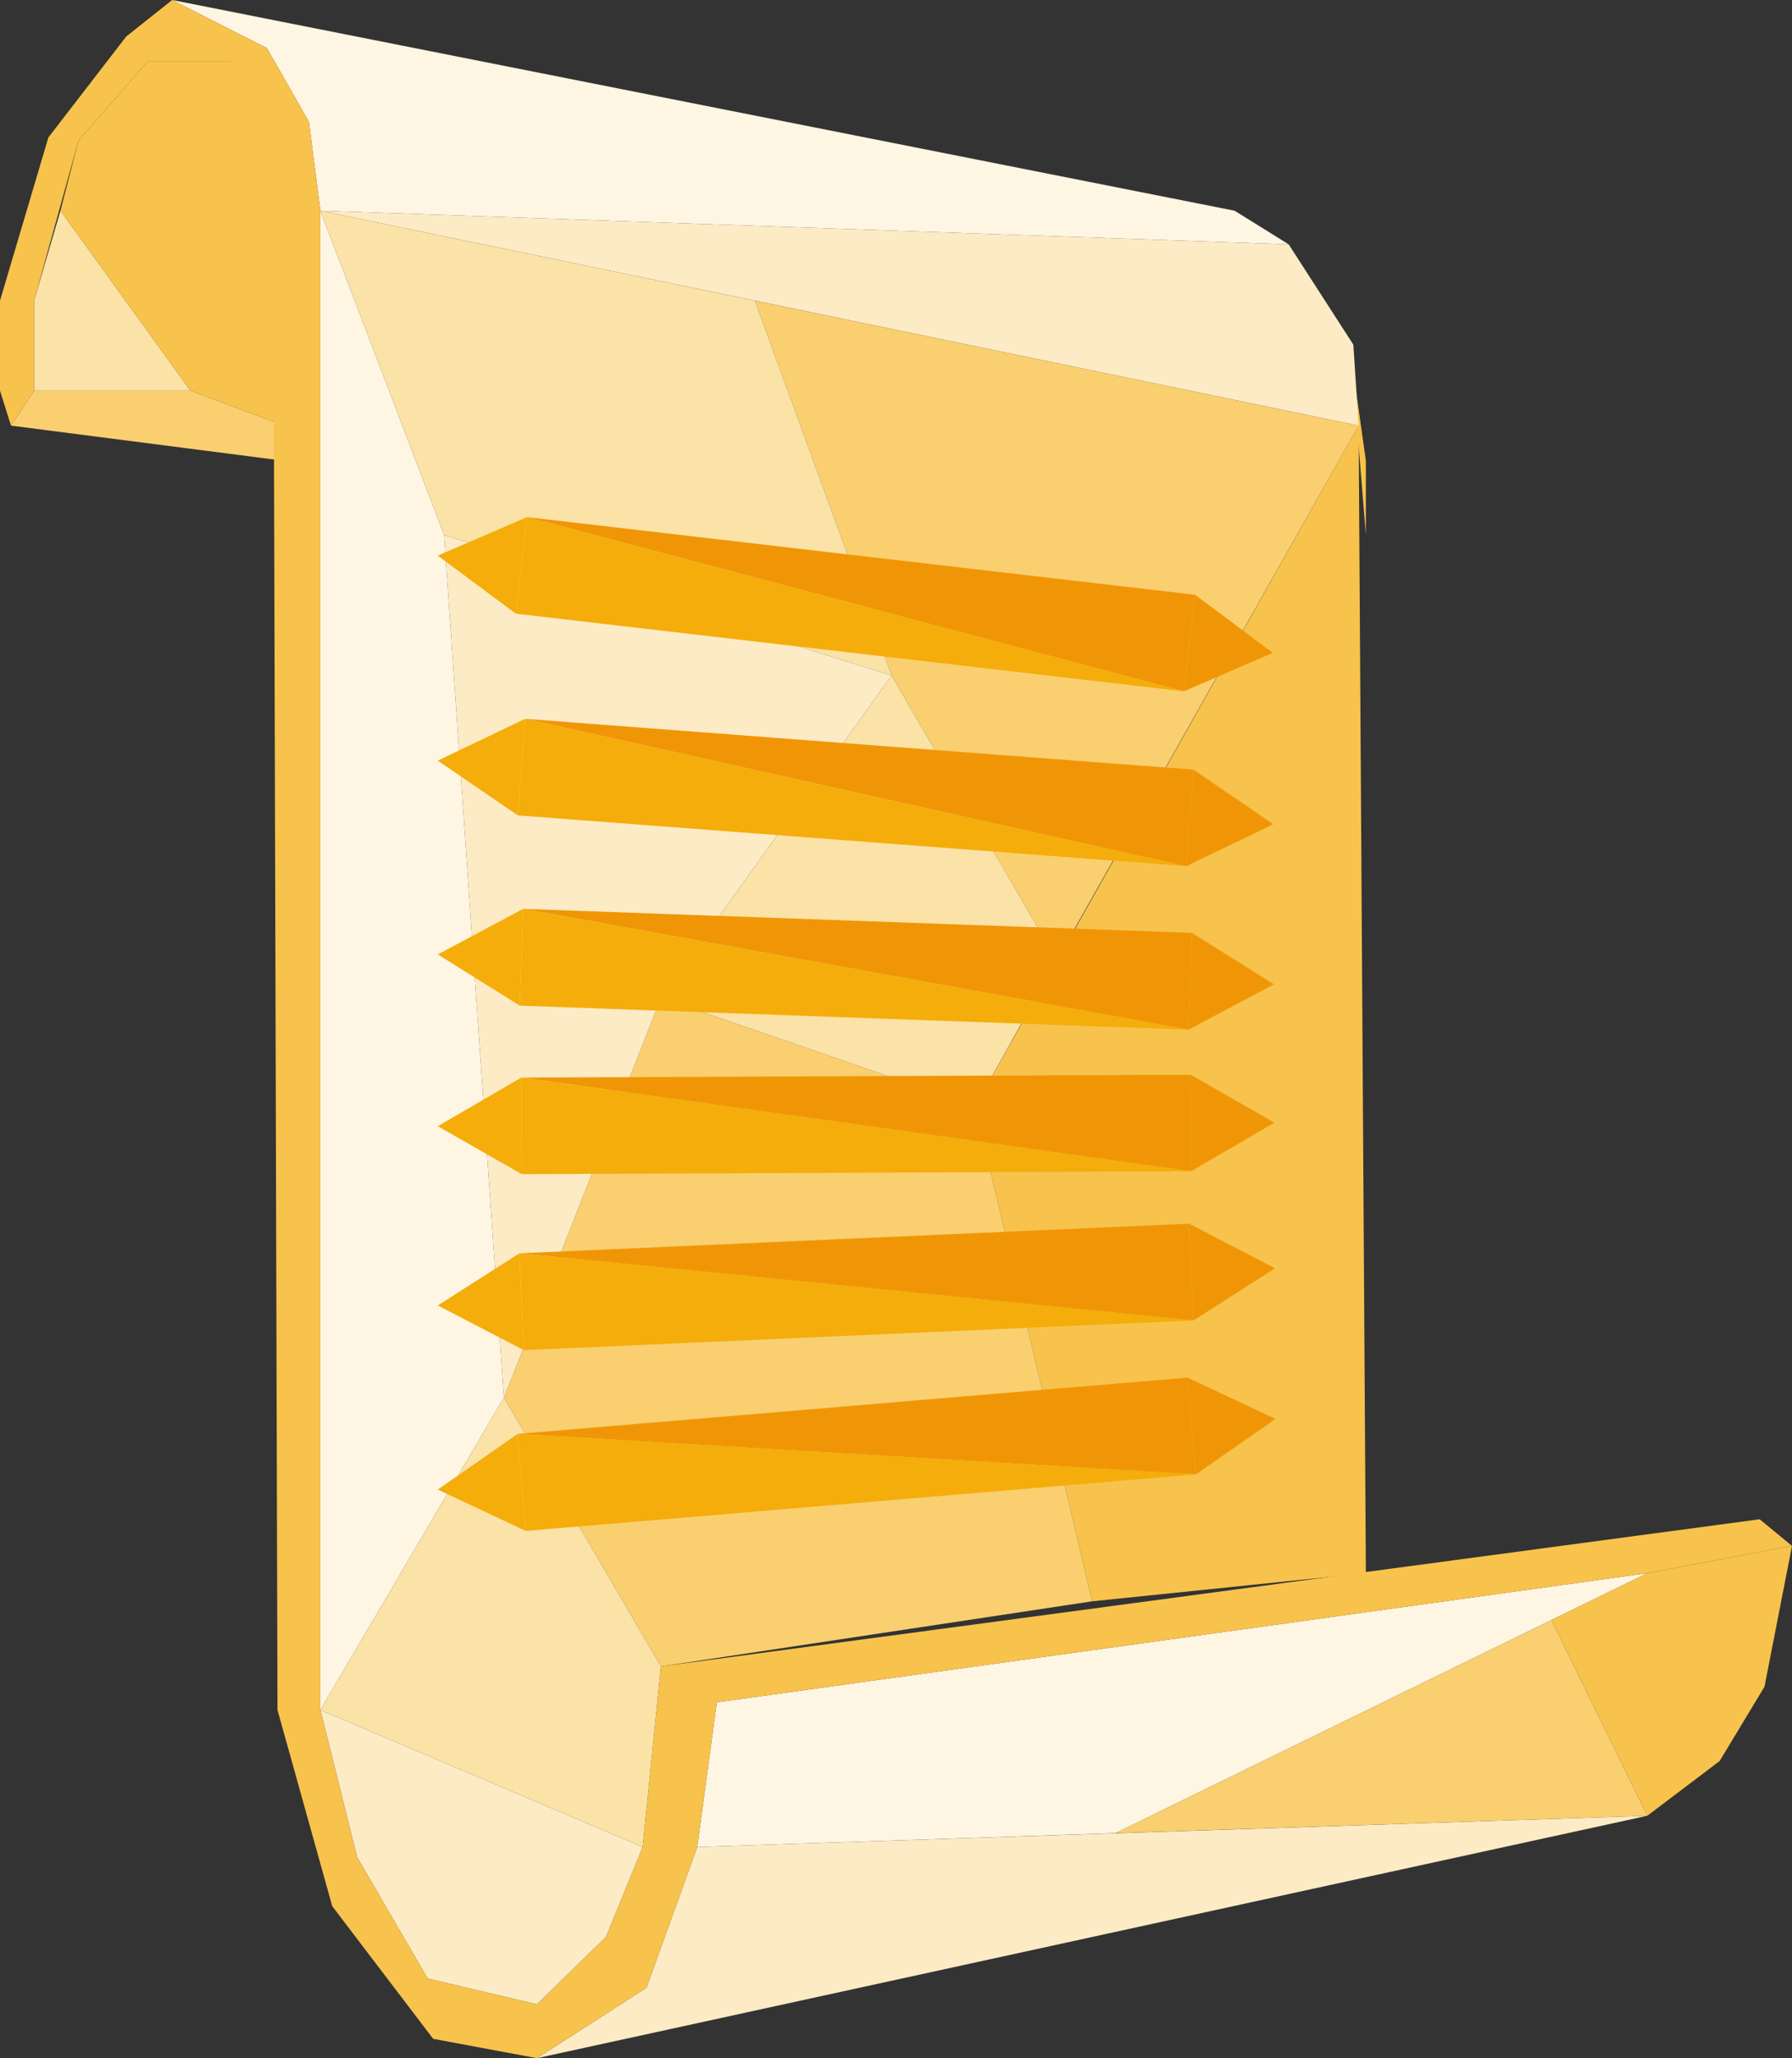 <?xml version="1.0" encoding="UTF-8"?>
<svg xmlns="http://www.w3.org/2000/svg" id="Layer_1" version="1.1" viewBox="0 0 815 935.7">
  <rect x="0" y="0" width="815" height="935.7" fill="#333333" stroke="none"/>
  <!-- Generator: Adobe Illustrator 29.2.0, SVG Export Plug-In . SVG Version: 2.1.0 Build 108)  -->
  <defs>
    <style>
      .st0 {
        fill: #fbe2a7;
      }

      .st1 {
        fill: #fcebc5;
      }

      .st2 {
        fill: #f9cf70;
      }

      .st3 {
        fill: #f4ad0b;
      }

      .st4 {
        fill: #fef5e2;
      }

      .st5 {
        fill: #f7c34c;
      }

      .st6 {
        fill: #f09606;
      }
    </style>
  </defs>
  <g>
    <polygon class="st2" points="15.5 177.6 86.6 177.6 129.2 193.5 129.2 209.5 5 193.5 15.5 177.6"></polygon>
    <polygon class="st0" points="27.5 95.8 86.6 177.6 15.5 177.6 15.5 136.7 27.5 95.8"></polygon>
    <polygon class="st5" points="129.2 193.5 129.2 95.8 105.2 28 67.1 28 35.7 63.9 27.5 95.8 86.6 177.6 129.2 193.5"></polygon>
    <polygon class="st1" points="244.2 935.7 749.2 825.5 317.1 839.7 294 903.7 244.2 935.7"></polygon>
    <polygon class="st4" points="326 773.9 749.2 715.2 507.3 833.4 317.1 839.7 326 773.9"></polygon>
    <polygon class="st2" points="749.2 825.5 705.6 736.5 507.3 833.4 749.2 825.5"></polygon>
    <polygon class="st5" points="749.2 715.2 815 702.8 802.5 766.8 782.1 800.6 749.2 825.5 705.6 736.5 749.2 715.2"></polygon>
    <polyline class="st5" points="614.7 163.3 621.2 209.5 621.2 243.2"></polyline>
    <polygon class="st5" points="617.9 193.5 443.5 502.9 496.7 728 621.2 715.2 617.9 193.5"></polygon>
    <polygon class="st4" points="145.7 95.8 145.7 777.4 229.2 635.4 202 243.2 145.7 95.8"></polygon>
    <polygon class="st4" points="78.3 0 121.4 21.9 140.5 55.4 145.7 95.8 586.1 111.1 561.5 95.8 78.3 0"></polygon>
    <polygon class="st1" points="586.1 111.1 615.5 156.7 617.9 193.5 145.7 95.8 586.1 111.1"></polygon>
    <polygon class="st2" points="443.5 502.9 300.6 453.6 229.2 635.4 300.6 757.6 496.7 728 443.5 502.9"></polygon>
    <polygon class="st2" points="617.9 193.5 343.3 136.7 405.5 307.1 480.6 436.6 617.9 193.5"></polygon>
    <polygon class="st0" points="145.7 95.8 202 243.2 405.5 307.1 343.3 136.7 145.7 95.8"></polygon>
    <polygon class="st1" points="202 243.2 405.5 307.1 300.6 453.6 229.2 635.4 202 243.2"></polygon>
    <polygon class="st0" points="443.5 502.9 480.6 436.6 405.5 307.1 300.6 453.6 443.5 502.9"></polygon>
    <polygon class="st0" points="229.2 635.4 145.7 777.4 292.3 839.7 300.6 757.6 229.2 635.4"></polygon>
    <polygon class="st1" points="194.5 899.5 244.2 911.2 275.6 880.6 292.3 839.7 145.7 777.4 162.4 844.3 194.5 899.5"></polygon>
    <polygon class="st5" points="5 193.5 0 177.6 0 136.7 22 62.5 57.4 16.6 78.3 0 121.4 21.9 140.5 55.4 145.7 95.8 145.7 777.4 162.4 844.3 194.5 899.5 244.2 911.2 275.6 880.6 292.3 839.7 300.6 757.6 800.3 690.7 815 702.8 749.2 715.2 326 773.9 317.1 839.7 294 903.7 244.2 935.7 197 926.9 151.1 866.6 126.2 777.4 124.3 95.8 105.2 28 67.1 28 35.7 63.9 15.5 136.7 15.5 177.6 5 193.5"></polygon>
  </g>
  <g>
    <g>
      <polygon class="st6" points="239.7 235.1 538.4 314.3 543.5 270.4 239.7 235.1"></polygon>
      <polygon class="st3" points="234.6 279 239.7 235.1 538.4 314.3 234.6 279"></polygon>
      <polygon class="st6" points="543.5 270.4 578.9 296.8 538.4 314.3 543.5 270.4"></polygon>
      <polygon class="st3" points="239.7 235.1 199.1 252.6 234.6 279 239.7 235.1"></polygon>
    </g>
    <g>
      <polygon class="st6" points="238.8 326.8 539.5 393.8 542.8 349.9 238.8 326.8"></polygon>
      <polygon class="st3" points="235.5 370.7 238.8 326.8 539.5 393.8 235.5 370.7"></polygon>
      <polygon class="st6" points="542.8 349.9 579.1 374.7 539.5 393.8 542.8 349.9"></polygon>
      <polygon class="st3" points="238.8 326.8 199.1 345.8 235.5 370.7 238.8 326.8"></polygon>
    </g>
    <g>
      <polygon class="st6" points="237.9 413.2 540.6 468.1 542.1 424.1 237.9 413.2"></polygon>
      <polygon class="st3" points="236.4 457.2 237.9 413.2 540.6 468.1 236.4 457.2"></polygon>
      <polygon class="st6" points="542.1 424.1 579.4 447.5 540.6 468.1 542.1 424.1"></polygon>
      <polygon class="st3" points="237.9 413.2 199.1 433.9 236.4 457.2 237.9 413.2"></polygon>
    </g>
    <g>
      <polygon class="st6" points="237.1 489.9 541.7 532.5 541.5 488.6 237.1 489.9"></polygon>
      <polygon class="st3" points="237.3 533.8 237.1 489.9 541.7 532.5 237.3 533.8"></polygon>
      <polygon class="st6" points="541.5 488.6 579.6 510.4 541.7 532.5 541.5 488.6"></polygon>
      <polygon class="st3" points="237.1 489.9 199.1 512 237.3 533.8 237.1 489.9"></polygon>
    </g>
    <g>
      <polygon class="st6" points="236.2 569.8 542.8 600.3 540.8 556.3 236.2 569.8"></polygon>
      <polygon class="st3" points="238.2 613.8 236.2 569.8 542.8 600.3 238.2 613.8"></polygon>
      <polygon class="st6" points="540.8 556.3 579.9 576.6 542.8 600.3 540.8 556.3"></polygon>
      <polygon class="st3" points="236.2 569.8 199.1 593.5 238.2 613.8 236.2 569.8"></polygon>
    </g>
    <g>
      <polygon class="st6" points="235.4 651.9 543.9 670.3 540.1 626.3 235.4 651.9"></polygon>
      <polygon class="st3" points="239.1 696 235.4 651.9 543.9 670.3 239.1 696"></polygon>
      <polygon class="st6" points="540.1 626.3 580.1 645.1 543.9 670.3 540.1 626.3"></polygon>
      <polygon class="st3" points="235.4 651.9 199.1 677.2 239.1 696 235.4 651.9"></polygon>
    </g>
  </g>
</svg>
